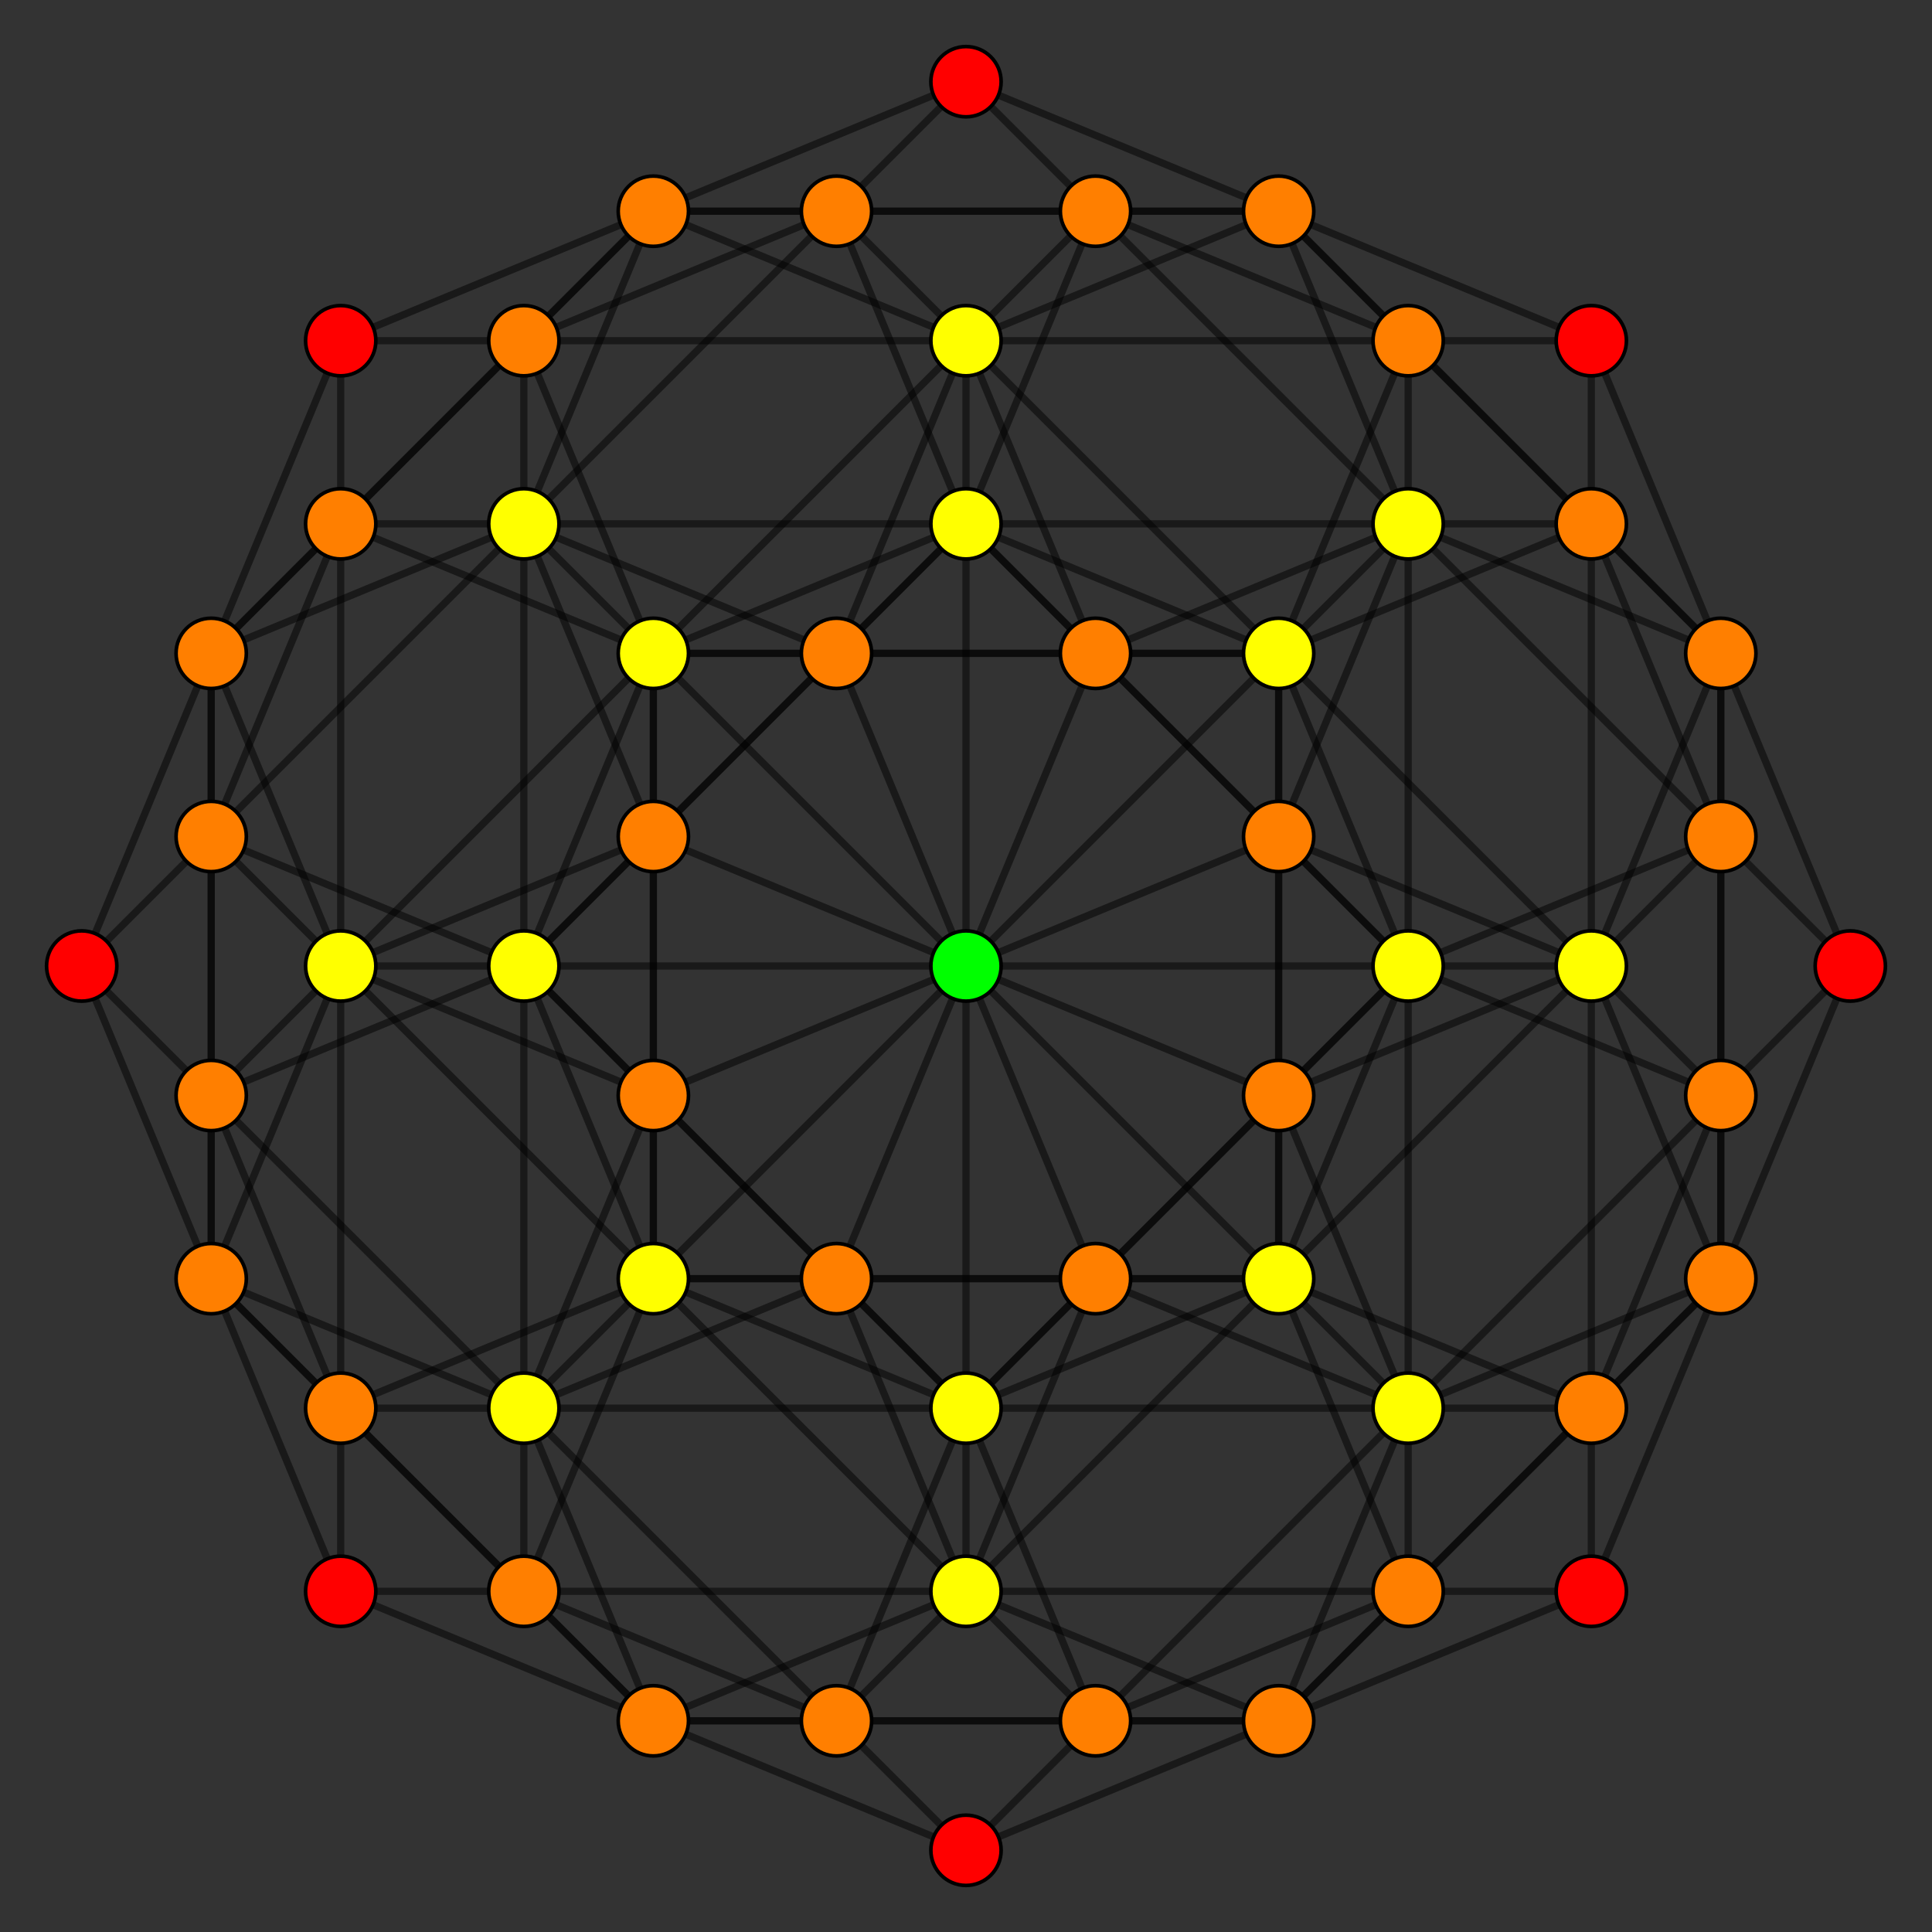 <?xml version="1.0" encoding="UTF-8" standalone="no"?>
<svg
xmlns="http://www.w3.org/2000/svg"
version="1.0"
width="1600" height="1600"
id="24-cell_t03_B4.svg">
<rect width="100%" height="100%" fill="#333333" stroke="none"/>
<!-- Graph: v=144 e=576 -->
<!-- Projection: Point overlap:1 2 4 8 ,  visible v=57 e=232 -->
<g style="stroke:#000000;stroke-width:6.0;stroke-opacity:0.50;">
<line x1="1166.170" y1="282.157" x2="1166.170" y2="433.830"/>
<line x1="1166.170" y1="282.157" x2="800.000" y2="282.157"/>
<line x1="1166.170" y1="282.157" x2="1058.921" y2="541.078"/>
<line x1="1166.170" y1="282.157" x2="907.249" y2="174.908"/>
<line x1="1166.170" y1="282.157" x2="1425.092" y2="541.079"/>
<line x1="1166.170" y1="282.157" x2="1317.843" y2="282.157"/>
<line x1="1166.170" y1="282.157" x2="1058.922" y2="174.908"/>
<line x1="800.000" y1="1166.170" x2="800.000" y2="1317.843"/>
<line x1="800.000" y1="1166.170" x2="433.830" y2="1166.170"/>
<line x1="800.000" y1="1166.170" x2="692.751" y2="1425.092"/>
<line x1="800.000" y1="1166.170" x2="541.079" y2="1058.922"/>
<line x1="800.000" y1="1166.170" x2="1166.170" y2="1166.170"/>
<line x1="800.000" y1="1166.170" x2="907.249" y2="1058.922"/>
<line x1="800.000" y1="1166.170" x2="1058.921" y2="907.249"/>
<line x1="800.000" y1="1166.170" x2="800.000" y2="800.000"/>
<line x1="800.000" y1="433.830" x2="1166.170" y2="433.830"/>
<line x1="800.000" y1="433.830" x2="800.000" y2="282.157"/>
<line x1="800.000" y1="433.830" x2="1058.921" y2="541.078"/>
<line x1="800.000" y1="433.830" x2="907.249" y2="174.908"/>
<line x1="800.000" y1="433.830" x2="800.000" y2="800.000"/>
<line x1="800.000" y1="433.830" x2="541.079" y2="692.751"/>
<line x1="800.000" y1="433.830" x2="692.751" y2="541.079"/>
<line x1="800.000" y1="433.830" x2="433.830" y2="433.830"/>
<line x1="433.830" y1="1317.843" x2="800.000" y2="1317.843"/>
<line x1="433.830" y1="1317.843" x2="433.830" y2="1166.170"/>
<line x1="433.830" y1="1317.843" x2="692.751" y2="1425.092"/>
<line x1="433.830" y1="1317.843" x2="541.079" y2="1058.922"/>
<line x1="433.830" y1="1317.843" x2="541.078" y2="1425.092"/>
<line x1="433.830" y1="1317.843" x2="282.157" y2="1317.843"/>
<line x1="433.830" y1="1317.843" x2="174.908" y2="1058.922"/>
<line x1="1166.170" y1="433.830" x2="1058.921" y2="541.078"/>
<line x1="1166.170" y1="433.830" x2="907.249" y2="174.908"/>
<line x1="1166.170" y1="433.830" x2="1425.092" y2="692.751"/>
<line x1="1166.170" y1="433.830" x2="1166.170" y2="800.000"/>
<line x1="1166.170" y1="433.830" x2="1317.843" y2="433.830"/>
<line x1="800.000" y1="1317.843" x2="692.751" y2="1425.092"/>
<line x1="800.000" y1="1317.843" x2="541.079" y2="1058.922"/>
<line x1="800.000" y1="1317.843" x2="1166.170" y2="1317.843"/>
<line x1="800.000" y1="1317.843" x2="907.249" y2="1425.092"/>
<line x1="800.000" y1="1317.843" x2="1058.921" y2="1058.922"/>
<line x1="800.000" y1="282.157" x2="1058.921" y2="541.078"/>
<line x1="800.000" y1="282.157" x2="907.249" y2="174.908"/>
<line x1="800.000" y1="282.157" x2="541.079" y2="541.079"/>
<line x1="800.000" y1="282.157" x2="692.751" y2="174.908"/>
<line x1="800.000" y1="282.157" x2="433.830" y2="282.157"/>
<line x1="433.830" y1="1166.170" x2="692.751" y2="1425.092"/>
<line x1="433.830" y1="1166.170" x2="541.079" y2="1058.922"/>
<line x1="433.830" y1="1166.170" x2="282.157" y2="1166.170"/>
<line x1="433.830" y1="1166.170" x2="433.830" y2="800.000"/>
<line x1="433.830" y1="1166.170" x2="174.908" y2="907.249"/>
<line x1="1058.921" y1="541.078" x2="1317.843" y2="800.000"/>
<line x1="1058.921" y1="541.078" x2="1058.921" y2="907.249"/>
<line x1="1058.921" y1="541.078" x2="1058.921" y2="692.751"/>
<line x1="1058.921" y1="541.078" x2="800.000" y2="800.000"/>
<line x1="692.751" y1="1425.092" x2="1058.921" y2="1425.092"/>
<line x1="692.751" y1="1425.092" x2="800.000" y2="1532.340"/>
<line x1="692.751" y1="1425.092" x2="541.078" y2="1425.092"/>
<line x1="907.249" y1="174.908" x2="1058.922" y2="174.908"/>
<line x1="907.249" y1="174.908" x2="800.000" y2="67.660"/>
<line x1="907.249" y1="174.908" x2="541.079" y2="174.908"/>
<line x1="541.079" y1="1058.922" x2="800.000" y2="800.000"/>
<line x1="541.079" y1="1058.922" x2="541.079" y2="907.249"/>
<line x1="541.079" y1="1058.922" x2="541.079" y2="692.751"/>
<line x1="541.079" y1="1058.922" x2="282.157" y2="800.000"/>
<line x1="1317.843" y1="433.830" x2="1425.092" y2="692.751"/>
<line x1="1317.843" y1="433.830" x2="1058.921" y2="541.078"/>
<line x1="1317.843" y1="433.830" x2="1317.843" y2="800.000"/>
<line x1="1317.843" y1="433.830" x2="1425.092" y2="541.079"/>
<line x1="1317.843" y1="433.830" x2="1317.843" y2="282.157"/>
<line x1="1317.843" y1="433.830" x2="1058.922" y2="174.908"/>
<line x1="1166.170" y1="800.000" x2="1425.092" y2="692.751"/>
<line x1="1166.170" y1="800.000" x2="1058.921" y2="541.078"/>
<line x1="1166.170" y1="800.000" x2="1317.843" y2="800.000"/>
<line x1="1166.170" y1="800.000" x2="1166.170" y2="1166.170"/>
<line x1="1166.170" y1="800.000" x2="907.249" y2="1058.922"/>
<line x1="1166.170" y1="800.000" x2="1058.921" y2="907.249"/>
<line x1="1166.170" y1="800.000" x2="800.000" y2="800.000"/>
<line x1="433.830" y1="800.000" x2="541.079" y2="1058.922"/>
<line x1="433.830" y1="800.000" x2="174.908" y2="907.249"/>
<line x1="433.830" y1="800.000" x2="282.157" y2="800.000"/>
<line x1="433.830" y1="800.000" x2="800.000" y2="800.000"/>
<line x1="433.830" y1="800.000" x2="541.079" y2="692.751"/>
<line x1="433.830" y1="800.000" x2="692.751" y2="541.079"/>
<line x1="433.830" y1="800.000" x2="433.830" y2="433.830"/>
<line x1="282.157" y1="1166.170" x2="541.079" y2="1058.922"/>
<line x1="282.157" y1="1166.170" x2="174.908" y2="907.249"/>
<line x1="282.157" y1="1166.170" x2="282.157" y2="800.000"/>
<line x1="282.157" y1="1166.170" x2="541.078" y2="1425.092"/>
<line x1="282.157" y1="1166.170" x2="282.157" y2="1317.843"/>
<line x1="282.157" y1="1166.170" x2="174.908" y2="1058.922"/>
<line x1="1317.843" y1="800.000" x2="1425.092" y2="907.249"/>
<line x1="1317.843" y1="800.000" x2="1058.921" y2="1058.922"/>
<line x1="1317.843" y1="800.000" x2="1317.843" y2="1166.170"/>
<line x1="1317.843" y1="800.000" x2="1425.092" y2="692.751"/>
<line x1="1166.170" y1="1166.170" x2="1425.092" y2="907.249"/>
<line x1="1166.170" y1="1166.170" x2="1058.921" y2="1058.922"/>
<line x1="1166.170" y1="1166.170" x2="1317.843" y2="1166.170"/>
<line x1="1166.170" y1="1166.170" x2="1166.170" y2="1317.843"/>
<line x1="1166.170" y1="1166.170" x2="907.249" y2="1425.092"/>
<line x1="433.830" y1="433.830" x2="541.079" y2="541.079"/>
<line x1="433.830" y1="433.830" x2="174.908" y2="692.751"/>
<line x1="433.830" y1="433.830" x2="282.157" y2="433.830"/>
<line x1="433.830" y1="433.830" x2="692.751" y2="174.908"/>
<line x1="433.830" y1="433.830" x2="433.830" y2="282.157"/>
<line x1="282.157" y1="800.000" x2="541.079" y2="541.079"/>
<line x1="282.157" y1="800.000" x2="174.908" y2="692.751"/>
<line x1="282.157" y1="800.000" x2="282.157" y2="433.830"/>
<line x1="282.157" y1="800.000" x2="174.908" y2="907.249"/>
<line x1="1058.921" y1="1058.922" x2="1166.170" y2="1317.843"/>
<line x1="1058.921" y1="1058.922" x2="800.000" y2="1166.170"/>
<line x1="1058.921" y1="1058.922" x2="1058.921" y2="907.249"/>
<line x1="1058.921" y1="1058.922" x2="1058.921" y2="692.751"/>
<line x1="1058.921" y1="1058.922" x2="800.000" y2="800.000"/>
<line x1="907.249" y1="1425.092" x2="1166.170" y2="1317.843"/>
<line x1="907.249" y1="1425.092" x2="800.000" y2="1166.170"/>
<line x1="907.249" y1="1425.092" x2="1058.921" y2="1425.092"/>
<line x1="907.249" y1="1425.092" x2="800.000" y2="1532.340"/>
<line x1="907.249" y1="1425.092" x2="541.078" y2="1425.092"/>
<line x1="692.751" y1="174.908" x2="800.000" y2="433.830"/>
<line x1="692.751" y1="174.908" x2="433.830" y2="282.157"/>
<line x1="692.751" y1="174.908" x2="1058.922" y2="174.908"/>
<line x1="692.751" y1="174.908" x2="800.000" y2="67.660"/>
<line x1="692.751" y1="174.908" x2="541.079" y2="174.908"/>
<line x1="541.079" y1="541.079" x2="800.000" y2="433.830"/>
<line x1="541.079" y1="541.079" x2="433.830" y2="282.157"/>
<line x1="541.079" y1="541.079" x2="800.000" y2="800.000"/>
<line x1="541.079" y1="541.079" x2="541.079" y2="907.249"/>
<line x1="541.079" y1="541.079" x2="541.079" y2="692.751"/>
<line x1="1425.092" y1="692.751" x2="1532.340" y2="800.000"/>
<line x1="1425.092" y1="692.751" x2="1425.092" y2="1058.921"/>
<line x1="1425.092" y1="692.751" x2="1425.092" y2="541.079"/>
<line x1="541.079" y1="1058.922" x2="907.249" y2="1058.922"/>
<line x1="541.079" y1="1058.922" x2="692.751" y2="1058.922"/>
<line x1="1058.921" y1="541.078" x2="907.249" y2="541.079"/>
<line x1="1058.921" y1="541.078" x2="692.751" y2="541.079"/>
<line x1="174.908" y1="907.249" x2="174.908" y2="1058.922"/>
<line x1="174.908" y1="907.249" x2="174.908" y2="541.079"/>
<line x1="174.908" y1="907.249" x2="67.660" y2="800.000"/>
<line x1="1425.092" y1="907.249" x2="1317.843" y2="1166.170"/>
<line x1="1425.092" y1="907.249" x2="1166.170" y2="800.000"/>
<line x1="1425.092" y1="907.249" x2="1532.340" y2="800.000"/>
<line x1="1425.092" y1="907.249" x2="1425.092" y2="1058.921"/>
<line x1="1425.092" y1="907.249" x2="1425.092" y2="541.079"/>
<line x1="1058.921" y1="1058.922" x2="1317.843" y2="1166.170"/>
<line x1="1058.921" y1="1058.922" x2="1166.170" y2="800.000"/>
<line x1="1058.921" y1="1058.922" x2="907.249" y2="1058.922"/>
<line x1="1058.921" y1="1058.922" x2="692.751" y2="1058.922"/>
<line x1="541.079" y1="541.079" x2="433.830" y2="800.000"/>
<line x1="541.079" y1="541.079" x2="282.157" y2="433.830"/>
<line x1="541.079" y1="541.079" x2="907.249" y2="541.079"/>
<line x1="541.079" y1="541.079" x2="692.751" y2="541.079"/>
<line x1="174.908" y1="692.751" x2="433.830" y2="800.000"/>
<line x1="174.908" y1="692.751" x2="282.157" y2="433.830"/>
<line x1="174.908" y1="692.751" x2="174.908" y2="1058.922"/>
<line x1="174.908" y1="692.751" x2="174.908" y2="541.079"/>
<line x1="174.908" y1="692.751" x2="67.660" y2="800.000"/>
<line x1="1317.843" y1="1166.170" x2="1425.092" y2="1058.921"/>
<line x1="1317.843" y1="1166.170" x2="1317.843" y2="1317.843"/>
<line x1="1317.843" y1="1166.170" x2="1058.921" y2="1425.092"/>
<line x1="433.830" y1="800.000" x2="692.751" y2="1058.922"/>
<line x1="433.830" y1="800.000" x2="541.079" y2="907.249"/>
<line x1="1166.170" y1="800.000" x2="1058.921" y2="692.751"/>
<line x1="1166.170" y1="800.000" x2="907.249" y2="541.079"/>
<line x1="282.157" y1="433.830" x2="541.079" y2="174.908"/>
<line x1="282.157" y1="433.830" x2="282.157" y2="282.157"/>
<line x1="282.157" y1="433.830" x2="174.908" y2="541.079"/>
<line x1="1166.170" y1="1317.843" x2="1425.092" y2="1058.921"/>
<line x1="1166.170" y1="1317.843" x2="1317.843" y2="1317.843"/>
<line x1="1166.170" y1="1317.843" x2="1058.921" y2="1425.092"/>
<line x1="800.000" y1="1166.170" x2="692.751" y2="1058.922"/>
<line x1="800.000" y1="1166.170" x2="541.079" y2="907.249"/>
<line x1="800.000" y1="433.830" x2="1058.921" y2="692.751"/>
<line x1="800.000" y1="433.830" x2="907.249" y2="541.079"/>
<line x1="433.830" y1="282.157" x2="541.079" y2="174.908"/>
<line x1="433.830" y1="282.157" x2="282.157" y2="282.157"/>
<line x1="433.830" y1="282.157" x2="174.908" y2="541.079"/>
<line x1="1425.092" y1="541.079" x2="1166.170" y2="433.830"/>
<line x1="1425.092" y1="541.079" x2="1317.843" y2="282.157"/>
<line x1="1425.092" y1="541.079" x2="1317.843" y2="800.000"/>
<line x1="1425.092" y1="541.079" x2="1532.340" y2="800.000"/>
<line x1="1166.170" y1="1166.170" x2="907.249" y2="1058.922"/>
<line x1="1166.170" y1="1166.170" x2="1058.921" y2="907.249"/>
<line x1="1166.170" y1="1166.170" x2="1058.921" y2="1425.092"/>
<line x1="1166.170" y1="1166.170" x2="1425.092" y2="1058.921"/>
<line x1="800.000" y1="800.000" x2="541.079" y2="692.751"/>
<line x1="800.000" y1="800.000" x2="692.751" y2="541.079"/>
<line x1="800.000" y1="800.000" x2="1058.921" y2="907.249"/>
<line x1="800.000" y1="800.000" x2="907.249" y2="1058.922"/>
<line x1="541.078" y1="1425.092" x2="282.157" y2="1317.843"/>
<line x1="541.078" y1="1425.092" x2="433.830" y2="1166.170"/>
<line x1="541.078" y1="1425.092" x2="800.000" y2="1532.340"/>
<line x1="541.078" y1="1425.092" x2="800.000" y2="1317.843"/>
<line x1="1166.170" y1="433.830" x2="1058.922" y2="174.908"/>
<line x1="1166.170" y1="433.830" x2="1058.921" y2="692.751"/>
<line x1="1166.170" y1="433.830" x2="907.249" y2="541.079"/>
<line x1="907.249" y1="1058.922" x2="800.000" y2="1317.843"/>
<line x1="541.079" y1="692.751" x2="433.830" y2="433.830"/>
<line x1="541.079" y1="692.751" x2="282.157" y2="800.000"/>
<line x1="282.157" y1="1317.843" x2="174.908" y2="1058.922"/>
<line x1="1317.843" y1="282.157" x2="1058.922" y2="174.908"/>
<line x1="1058.921" y1="907.249" x2="1317.843" y2="800.000"/>
<line x1="692.751" y1="541.079" x2="433.830" y2="433.830"/>
<line x1="692.751" y1="541.079" x2="800.000" y2="282.157"/>
<line x1="433.830" y1="1166.170" x2="174.908" y2="1058.922"/>
<line x1="433.830" y1="1166.170" x2="541.079" y2="907.249"/>
<line x1="433.830" y1="1166.170" x2="692.751" y2="1058.922"/>
<line x1="1058.922" y1="174.908" x2="800.000" y2="67.660"/>
<line x1="1058.922" y1="174.908" x2="800.000" y2="282.157"/>
<line x1="433.830" y1="433.830" x2="541.079" y2="174.908"/>
<line x1="433.830" y1="433.830" x2="174.908" y2="541.079"/>
<line x1="174.908" y1="1058.922" x2="282.157" y2="800.000"/>
<line x1="174.908" y1="1058.922" x2="67.660" y2="800.000"/>
<line x1="1317.843" y1="800.000" x2="1058.921" y2="692.751"/>
<line x1="1317.843" y1="800.000" x2="1425.092" y2="1058.921"/>
<line x1="1058.921" y1="1425.092" x2="800.000" y2="1532.340"/>
<line x1="1058.921" y1="1425.092" x2="800.000" y2="1317.843"/>
<line x1="1058.921" y1="1425.092" x2="1317.843" y2="1317.843"/>
<line x1="1058.921" y1="692.751" x2="800.000" y2="800.000"/>
<line x1="800.000" y1="1317.843" x2="692.751" y2="1058.922"/>
<line x1="800.000" y1="800.000" x2="541.079" y2="907.249"/>
<line x1="800.000" y1="282.157" x2="541.079" y2="174.908"/>
<line x1="800.000" y1="282.157" x2="907.249" y2="541.079"/>
<line x1="541.079" y1="907.249" x2="282.157" y2="800.000"/>
<line x1="800.000" y1="67.660" x2="541.079" y2="174.908"/>
<line x1="541.079" y1="174.908" x2="282.157" y2="282.157"/>
<line x1="282.157" y1="800.000" x2="174.908" y2="541.079"/>
<line x1="1532.340" y1="800.000" x2="1425.092" y2="1058.921"/>
<line x1="1425.092" y1="1058.921" x2="1317.843" y2="1317.843"/>
<line x1="907.249" y1="541.079" x2="800.000" y2="800.000"/>
<line x1="800.000" y1="800.000" x2="692.751" y2="1058.922"/>
<line x1="174.908" y1="541.079" x2="67.660" y2="800.000"/>
<line x1="174.908" y1="541.079" x2="282.157" y2="282.157"/>
</g>
<g style="stroke:#000000;stroke-width:3.0;fill:#ff0000">
<circle cx="282.157" cy="1317.843" r="29.1"/>
<circle cx="1317.843" cy="282.157" r="29.1"/>
<circle cx="800.000" cy="1532.340" r="29.1"/>
<circle cx="800.000" cy="67.660" r="29.1"/>
<circle cx="1532.340" cy="800.000" r="29.1"/>
<circle cx="67.660" cy="800.000" r="29.1"/>
<circle cx="1317.843" cy="1317.843" r="29.1"/>
<circle cx="282.157" cy="282.157" r="29.1"/>
</g>
<g style="stroke:#000000;stroke-width:3.0;fill:#ff7f00">
<circle cx="1166.170" cy="282.157" r="29.1"/>
<circle cx="433.830" cy="1317.843" r="29.1"/>
<circle cx="692.751" cy="1425.092" r="29.1"/>
<circle cx="907.249" cy="174.908" r="29.1"/>
<circle cx="1317.843" cy="433.830" r="29.1"/>
<circle cx="282.157" cy="1166.170" r="29.1"/>
<circle cx="907.249" cy="1425.092" r="29.1"/>
<circle cx="692.751" cy="174.908" r="29.1"/>
<circle cx="1425.092" cy="692.751" r="29.1"/>
<circle cx="174.908" cy="907.249" r="29.1"/>
<circle cx="1425.092" cy="907.249" r="29.1"/>
<circle cx="174.908" cy="692.751" r="29.1"/>
<circle cx="1317.843" cy="1166.170" r="29.1"/>
<circle cx="282.157" cy="433.830" r="29.1"/>
<circle cx="1166.170" cy="1317.843" r="29.1"/>
<circle cx="433.830" cy="282.157" r="29.1"/>
<circle cx="1425.092" cy="541.079" r="29.1"/>
<circle cx="541.078" cy="1425.092" r="29.1"/>
<circle cx="907.249" cy="1058.922" r="29.1"/>
<circle cx="541.079" cy="692.751" r="29.1"/>
<circle cx="1058.921" cy="907.249" r="29.1"/>
<circle cx="692.751" cy="541.079" r="29.1"/>
<circle cx="1058.922" cy="174.908" r="29.1"/>
<circle cx="174.908" cy="1058.922" r="29.1"/>
<circle cx="1058.921" cy="1425.092" r="29.1"/>
<circle cx="1058.921" cy="692.751" r="29.1"/>
<circle cx="541.079" cy="907.249" r="29.1"/>
<circle cx="541.079" cy="174.908" r="29.1"/>
<circle cx="1425.092" cy="1058.921" r="29.1"/>
<circle cx="907.249" cy="541.079" r="29.1"/>
<circle cx="692.751" cy="1058.922" r="29.1"/>
<circle cx="174.908" cy="541.079" r="29.1"/>
</g>
<g style="stroke:#000000;stroke-width:3.0;fill:#ffff00">
<circle cx="800.000" cy="1166.170" r="29.1"/>
<circle cx="800.000" cy="433.830" r="29.1"/>
<circle cx="1166.170" cy="433.830" r="29.1"/>
<circle cx="800.000" cy="1317.843" r="29.1"/>
<circle cx="800.000" cy="282.157" r="29.1"/>
<circle cx="433.830" cy="1166.170" r="29.1"/>
<circle cx="1058.921" cy="541.078" r="29.1"/>
<circle cx="541.079" cy="1058.922" r="29.1"/>
<circle cx="1166.170" cy="800.000" r="29.1"/>
<circle cx="433.830" cy="800.000" r="29.1"/>
<circle cx="1317.843" cy="800.000" r="29.1"/>
<circle cx="1166.170" cy="1166.170" r="29.1"/>
<circle cx="433.830" cy="433.830" r="29.1"/>
<circle cx="282.157" cy="800.000" r="29.1"/>
<circle cx="1058.921" cy="1058.922" r="29.1"/>
<circle cx="541.079" cy="541.079" r="29.1"/>
</g>
<g style="stroke:#000000;stroke-width:3.0;fill:#00ff00">
<circle cx="800.000" cy="800.000" r="29.1"/>
</g>
</svg>
